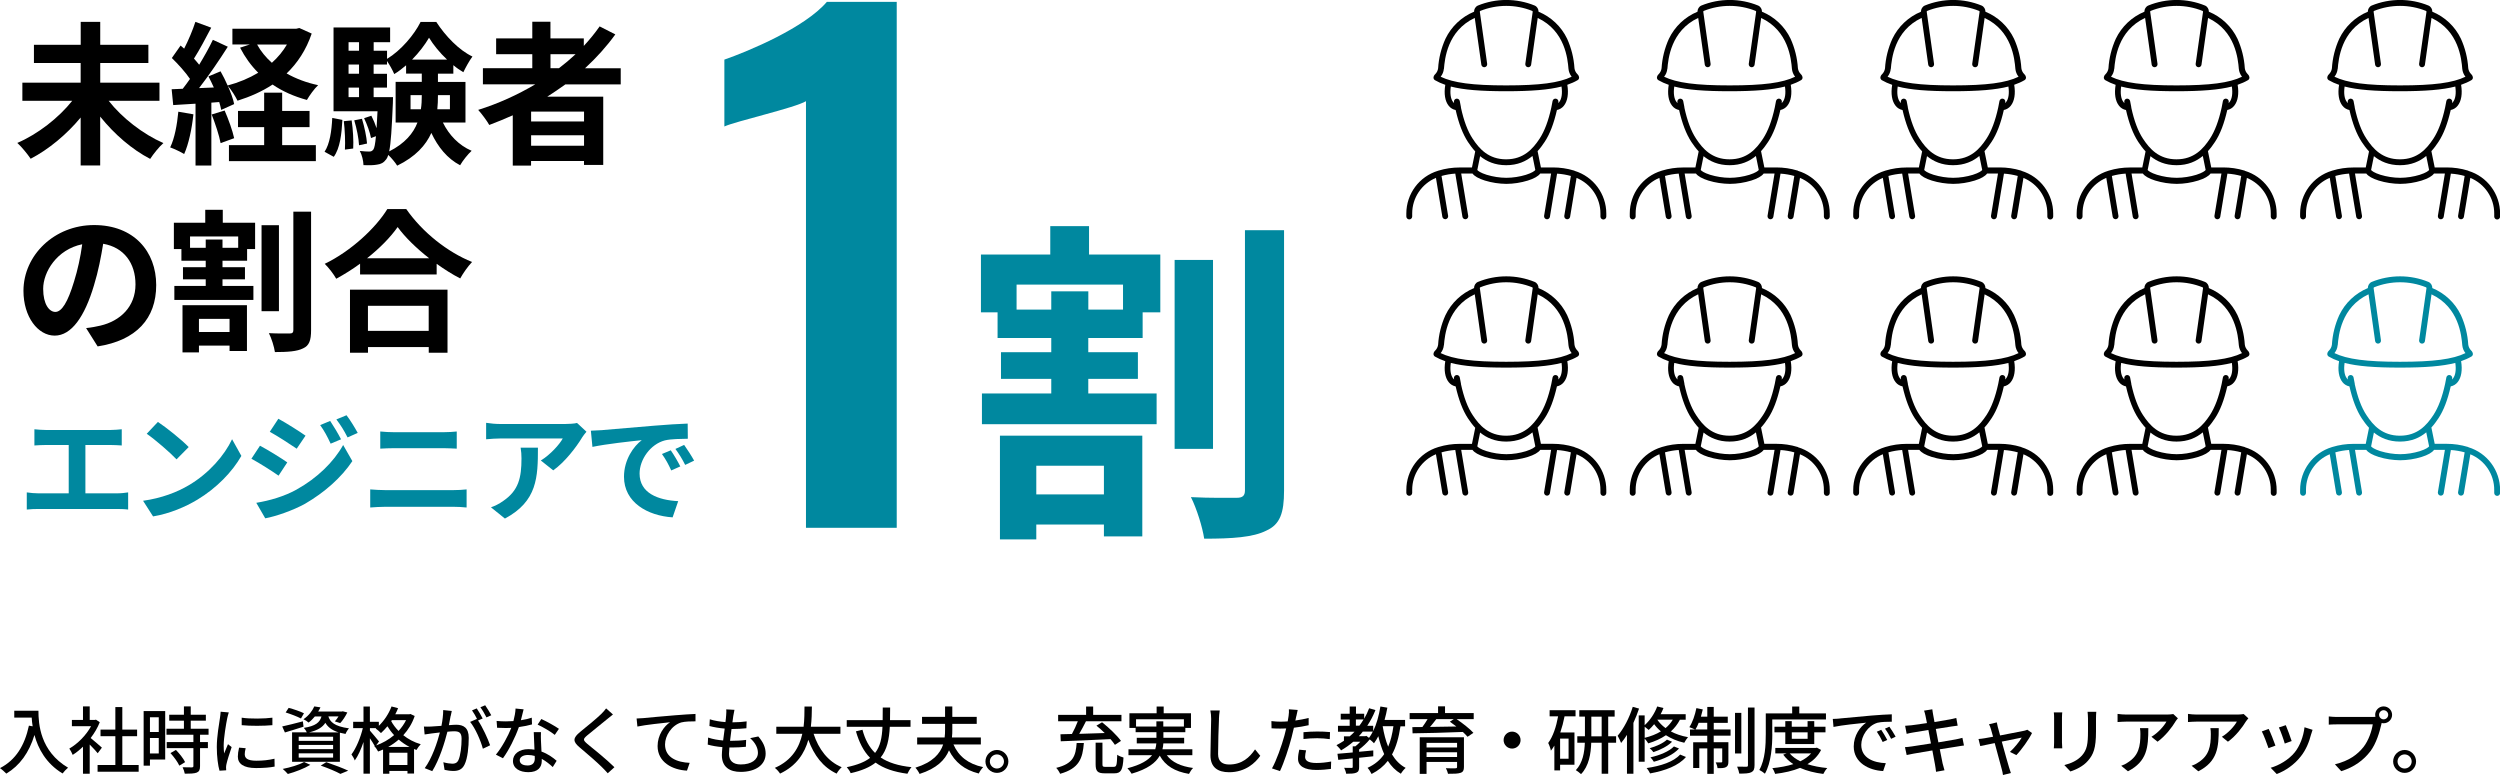 <?xml version="1.0" encoding="UTF-8"?><svg id="_レイヤー_2" xmlns="http://www.w3.org/2000/svg" viewBox="0 0 527.53 163.54"><defs><style>.cls-1{isolation:isolate;}.cls-2{fill:#00889f;}</style></defs><g id="_レイヤー_1-2"><path d="M22.93,21.27c2.82,3.6,7.24,7.04,11.55,8.92-.91.78-2.14,2.34-2.79,3.34-3.83-1.98-7.59-5.23-10.55-8.93v10.32h-4.12v-10.12c-2.95,3.57-6.75,6.72-10.55,8.7-.65-.97-1.92-2.53-2.82-3.34,4.32-1.85,8.73-5.29,11.59-8.89H4.72v-3.83h12.3v-4.15H7.16v-3.83h9.87v-4.84h4.12v4.84h10.16v3.83h-10.16v4.15h12.5v3.83h-10.71Z"/><path d="M40.81,24.13c-.32,3.05-1.01,6.3-1.95,8.37-.68-.42-2.11-1.1-2.95-1.4.94-1.92,1.46-4.8,1.72-7.53l3.18.55ZM65.77,7.09c-1.17,3.44-2.99,6.2-5.29,8.41,1.95,1.1,4.19,1.95,6.65,2.47-.81.75-1.85,2.21-2.37,3.12-2.73-.75-5.16-1.82-7.24-3.25-2.21,1.46-4.71,2.56-7.4,3.41-.42-.88-1.3-2.3-2.04-3.12.62,1.4,1.14,2.79,1.33,3.83l-2.73,1.23c-.1-.49-.23-1.04-.42-1.66l-1.66.13v13.27h-3.34v-13.05l-4.71.29-.33-3.34,2.34-.1c.49-.62,1.01-1.33,1.53-2.08-.94-1.4-2.5-3.12-3.83-4.41l1.85-2.63c.23.19.49.42.75.65.91-1.79,1.82-3.93,2.37-5.65l3.34,1.23c-1.17,2.21-2.47,4.71-3.64,6.52.42.46.78.91,1.1,1.3,1.1-1.82,2.14-3.67,2.89-5.26l3.15,1.46c-1.79,2.82-4.02,6.1-6.07,8.73l3.12-.13c-.36-.81-.75-1.62-1.14-2.34l2.56-1.07c.52.91,1.04,1.95,1.49,2.99,2.34-.62,4.51-1.53,6.46-2.69-1.53-1.53-2.79-3.28-3.83-5.29l2.08-.68h-3.7v-3.31h13.44l.68-.16,2.6,1.17ZM47.4,23.32c.81,1.85,1.66,4.22,2.01,5.84l-2.86,1.04c-.29-1.62-1.14-4.12-1.88-6.04l2.73-.84ZM59.54,30.62h7.11v3.38h-18.34v-3.38h7.43v-3.8h-5.52v-3.41h5.52v-3.86h3.8v3.86h5.78v3.41h-5.78v3.8ZM54.25,9.39c.78,1.43,1.85,2.73,3.12,3.86,1.27-1.14,2.34-2.43,3.18-3.86h-6.3Z"/><path d="M68.49,32.02c1.1-1.66,1.49-4.38,1.62-7.14l2.14.42c-.16,2.95-.49,5.97-1.82,7.79l-1.95-1.07ZM93.45,25.85c1.3,2.63,3.34,4.8,6.07,5.97-.78.71-1.88,2.08-2.43,3.05-2.69-1.4-4.67-3.83-6.07-6.82-1.17,2.6-3.34,5.03-7.21,6.91-.39-.65-1.2-1.62-1.88-2.27-.13.42-.26.71-.42.91-.55.75-1.14,1.04-1.95,1.14-.65.13-1.69.16-2.86.1-.03-.91-.32-2.17-.78-2.99.84.1,1.56.13,1.98.13.39,0,.62-.1.88-.42.23-.32.39-1.14.55-2.82l-1.04.39c-.2-1.14-.84-2.89-1.46-4.19l1.53-.52c.42.81.81,1.75,1.1,2.63.07-.97.13-2.17.2-3.57h-9.28V5.79h11.94v3.12h-3.47v1.79h2.82v1.72c2.92-1.75,5.75-5.1,7.08-7.79h3.31c1.95,2.99,4.77,5.94,7.63,7.3-.68.91-1.43,2.3-1.92,3.31-.71-.42-1.43-.91-2.11-1.49v1.79h-3.25v1.75h5.81v8.57h-4.77ZM74.2,25.4c.29,1.88.42,4.38.33,5.94l-1.75.23c.1-1.62,0-4.09-.23-6l1.66-.16ZM73.55,8.91v1.79h2.21v-1.79h-2.21ZM73.55,13.61v1.95h2.21v-1.95h-2.21ZM73.55,20.49h2.21v-2.01h-2.21v2.01ZM76.38,25.07c.52,1.69.97,3.83,1.07,5.22l-1.69.36c-.06-1.4-.49-3.57-1.01-5.26l1.62-.32ZM82.93,20.49s0,.84-.03,1.27c-.23,5.35-.42,8.47-.78,10.19,3.34-1.69,5.1-3.83,5.97-6.1h-4.61v-8.57h5.52v-1.75h-3.31v-1.75c-.81.68-1.62,1.33-2.5,1.85-.36-.84-.97-1.95-1.53-2.76v.75h-2.82v1.95h2.82v2.92h-2.82v2.01h4.09ZM88.81,23.06c.16-.97.19-1.95.19-2.89v-.1h-2.37v2.99h2.17ZM94.33,12.57c-1.53-1.43-2.89-3.12-3.8-4.61-.84,1.46-2.11,3.12-3.57,4.61h7.37ZM92.41,20.07v.13c0,.94-.03,1.88-.13,2.86h2.66v-2.99h-2.53Z"/><path d="M119.31,17.8c-1.27.91-2.5,1.75-3.83,2.6h11.81v14.41h-4.06v-.84h-11.17v.97h-3.86v-10.61c-1.62.71-3.31,1.43-4.96,2.04-.46-.84-1.62-2.4-2.34-3.18,4.25-1.33,8.31-3.18,12.04-5.39h-11.04v-3.41h10.42v-2.95h-7.63v-3.34h7.63v-3.51h3.83v3.51h7.04v1.59c1.23-1.33,2.34-2.69,3.34-4.12l3.31,1.69c-1.85,2.56-4.02,4.96-6.39,7.14h7.53v3.41h-11.68ZM123.24,23.55h-11.17v2.08h11.17v-2.08ZM123.24,30.75v-2.21h-11.17v2.21h11.17ZM116.16,14.39h1.79c1.23-.94,2.4-1.92,3.5-2.95h-5.29v2.95Z"/><path d="M20.6,73.09l-2.43-3.86c1.23-.13,2.14-.32,3.02-.52,4.15-.97,7.4-3.96,7.4-8.7,0-4.48-2.43-7.82-6.82-8.57-.45,2.76-1.01,5.75-1.95,8.8-1.95,6.56-4.74,10.58-8.28,10.58s-6.59-3.96-6.59-9.44c0-7.5,6.49-13.89,14.9-13.89s13.11,5.58,13.11,12.66-4.19,11.68-12.37,12.95ZM11.67,65.82c1.36,0,2.63-2.04,3.96-6.43.75-2.4,1.36-5.16,1.72-7.85-5.35,1.1-8.24,5.84-8.24,9.41,0,3.28,1.3,4.87,2.56,4.87Z"/><path d="M47.01,47h6.82v5.55h-1.69v2.47h-5.19v1.36h4.74v2.56h-4.74v1.4h6.52v2.95h-16.68v-2.95h6.62v-1.4h-4.8v-2.56h4.8v-1.36h-5.13v-2.47h-1.59v-5.55h6.62v-2.73h3.7v2.73ZM38.51,64.4h13.6v9.67h-3.67v-1.14h-6.46v1.43h-3.47v-9.96ZM50.26,49.89h-10.16v2.4h3.31v-1.75h3.54v1.75h3.31v-2.4ZM41.98,67.29v2.76h6.46v-2.76h-6.46ZM58.86,65.66h-3.67v-18.14h3.67v18.14ZM65.64,44.66v25.02c0,2.14-.39,3.25-1.69,3.83-1.27.65-3.28.78-5.94.78-.16-1.1-.71-2.89-1.27-3.99,1.88.1,3.73.07,4.38.07.55,0,.78-.19.78-.71v-24.99h3.73Z"/><path d="M85.72,44.11c3.47,4.97,8.73,9.09,13.89,11.17-.94,1.01-1.82,2.27-2.5,3.47-1.66-.84-3.34-1.92-4.97-3.08v2.24h-16.16v-2.27c-1.59,1.17-3.31,2.24-5.03,3.18-.52-.94-1.59-2.34-2.43-3.15,5.58-2.69,10.78-7.59,13.21-11.55h3.99ZM73.85,61.12h20.58v13.31h-3.96v-1.2h-12.82v1.2h-3.8v-13.31ZM90.56,54.5c-2.69-2.11-5.1-4.45-6.65-6.59-1.53,2.18-3.8,4.48-6.46,6.59h13.11ZM77.64,64.53v5.29h12.82v-5.29h-12.82Z"/><path d="M8.11,149.97c0,2.8.36,8.54,6.25,12.02-.32.25-.91.87-1.16,1.22-3.51-2.12-5.17-5.28-5.93-8.12-1.14,3.73-3.08,6.44-5.94,8.15-.28-.29-.94-.9-1.33-1.16,3.33-1.72,5.2-4.76,6.1-8.96l.79.14c-.11-.65-.17-1.28-.2-1.84h-3.68v-1.45h5.11Z"/><path d="M20.62,158.94c-.36-.45-1.05-1.19-1.69-1.83v6.16h-1.42v-5.71c-.7.68-1.44,1.27-2.17,1.73-.14-.37-.5-1.05-.71-1.33,1.76-1.01,3.54-2.8,4.59-4.73h-4.05v-1.32h2.34v-2.85h1.42v2.85h1.07l.25-.05.8.54c-.46,1.18-1.14,2.31-1.92,3.33.73.59,2.01,1.7,2.37,2.03l-.88,1.18ZM29.26,161.42v1.42h-8.67v-1.42h3.75v-6.07h-3.13v-1.39h3.13v-4.76h1.47v4.76h3.12v1.39h-3.12v6.07h3.45Z"/><path d="M34.86,160.27h-3.22v1.3h-1.33v-11.53h4.55v10.23ZM31.64,151.35v3.11h1.86v-3.11h-1.86ZM33.5,158.99v-3.26h-1.86v3.26h1.86ZM42.21,155.04v1.55h1.66v1.27h-1.66v3.81c0,.74-.17,1.13-.68,1.35-.54.22-1.33.23-2.54.23-.06-.39-.26-.94-.46-1.35.87.03,1.72.03,1.95.03.25-.02.33-.08.33-.29v-3.78h-5.63v-1.27h5.63v-1.55h-5.68v-1.27h3.68v-1.7h-3.1v-1.25h3.1v-1.76h1.44v1.76h3.19v1.25h-3.19v1.7h3.76v1.27h-1.79ZM37.13,158.25c.74.77,1.59,1.83,1.93,2.57l-1.22.74c-.33-.74-1.13-1.84-1.87-2.65l1.16-.67Z"/><path d="M47.96,151.5c-.26,1.27-.76,4.18-.76,5.83,0,.54.03,1.08.09,1.66.26-.63.57-1.39.82-1.96l.77.62c-.4,1.18-.94,2.83-1.1,3.61-.05.22-.09.54-.08.71,0,.15.02.39.03.57l-1.41.09c-.31-1.08-.57-2.91-.57-5,0-2.3.5-4.94.67-6.17.06-.39.12-.87.14-1.28l1.72.15c-.11.28-.26.9-.32,1.18ZM51.66,159.25c0,.7.54,1.27,2.41,1.27,1.39,0,2.55-.12,3.85-.42l.03,1.66c-.98.19-2.26.31-3.92.31-2.63,0-3.84-.91-3.84-2.41,0-.56.08-1.14.26-1.9l1.39.12c-.14.54-.2.96-.2,1.38ZM57.48,151.44v1.58c-1.76.17-4.69.19-6.48,0v-1.58c1.76.28,4.87.22,6.48,0Z"/><path d="M64.05,153.34c-1.35.45-2.79.87-3.93,1.22l-.57-1.27c1.13-.23,2.77-.67,4.36-1.08l.14,1.13ZM65.47,161.4c-1.25.76-3.19,1.5-4.73,1.92-.25-.28-.76-.82-1.08-1.07,1.59-.31,3.44-.85,4.5-1.46l1.32.6ZM63.51,151.61c-.73-.39-2.15-.94-3.23-1.27l.63-.97c1.05.26,2.49.77,3.23,1.14l-.63,1.1ZM66.43,151.19c-.37.46-.8.9-1.32,1.28-.26-.25-.74-.56-1.08-.7,1.14-.77,1.9-1.81,2.29-2.71l1.3.2c-.14.29-.29.59-.48.88h4.97l.22-.05.96.25c-.4.8-.97,1.7-1.5,2.24l-1.13-.36c.26-.28.53-.67.77-1.05h-2.14c.34,1.11,1.21,2.1,4.35,2.52-.26.28-.6.82-.73,1.18-.43-.08-.84-.17-1.19-.26v6.14h-10.09v-6.22h3.11c-.14-.31-.42-.73-.63-.94,2.49-.4,3.37-1.14,3.73-2.41h-1.41ZM70.29,155.46h-7.26v.87h7.26v-.87ZM70.29,157.19h-7.26v.88h7.26v-.88ZM70.29,158.96h-7.26v.9h7.26v-.9ZM71.48,154.55c-1.55-.48-2.35-1.21-2.83-2.03-.59.94-1.61,1.59-3.45,2.03h6.28ZM68.86,160.83c1.65.56,3.51,1.27,4.62,1.79l-1.65.68c-.91-.5-2.54-1.19-4.15-1.75l1.18-.73Z"/><path d="M87.51,151.07c-.53,1.59-1.38,2.94-2.41,4.07,1.01.8,2.24,1.49,3.68,1.9-.29.28-.7.85-.9,1.21-.17-.06-.34-.12-.51-.2v5.18h-1.39v-.56h-3.82v.6h-1.33v-5.11c-.34.15-.68.29-1.04.42-.17-.34-.53-.87-.82-1.16l.09-.03c-.23-.43-.63-1.05-1.01-1.61v7.47h-1.35v-6.68c-.51,1.53-1.16,2.97-1.84,3.9-.12-.4-.48-.96-.7-1.28.98-1.28,1.93-3.56,2.4-5.55h-2.04v-1.33h2.18v-3.23h1.35v3.23h1.89v.84c1.13-1.08,2.09-2.54,2.68-4.08l1.38.37c-.17.43-.37.87-.59,1.28h2.94l.26-.06.9.42ZM79.35,157.3c1.36-.48,2.68-1.22,3.81-2.18-.56-.6-1.02-1.24-1.41-1.87-.45.54-.9,1.02-1.36,1.44-.23-.26-.79-.74-1.11-.96l.11-.09h-1.33v.53c.42.45,1.62,1.93,1.92,2.29l-.62.85ZM86.42,157.61c-.85-.43-1.62-.98-2.29-1.55-.68.59-1.42,1.11-2.21,1.55h4.5ZM85.97,161.42v-2.58h-3.82v2.58h3.82ZM82.69,151.95l-.14.22c.37.7.9,1.41,1.55,2.07.63-.68,1.18-1.46,1.59-2.29h-3Z"/><path d="M95.09,151.07c-.09.48-.23,1.22-.37,1.95.63-.06,1.21-.09,1.56-.09,1.49,0,2.63.6,2.63,2.77,0,1.83-.23,4.32-.88,5.62-.51,1.07-1.31,1.36-2.38,1.36-.6,0-1.33-.11-1.84-.23l-.26-1.61c.63.19,1.47.31,1.9.31.54,0,.97-.14,1.27-.73.46-.97.68-2.94.68-4.55,0-1.33-.6-1.56-1.58-1.56-.33,0-.83.03-1.41.09-.57,2.27-1.67,5.85-3.2,8.32l-1.59-.63c1.55-2.09,2.66-5.43,3.2-7.53-.7.08-1.33.15-1.69.2-.39.05-1.11.14-1.53.22l-.15-1.67c.51.03.97.02,1.5,0,.5-.02,1.33-.08,2.2-.15.23-1.15.37-2.32.37-3.33l1.81.19c-.08.33-.15.73-.23,1.07ZM101.86,151.61l-.99.42c.94,1.39,2.1,3.9,2.55,5.23l-1.53.73c-.43-1.66-1.61-4.36-2.69-5.66l1.44-.63s.05.06.06.09c-.29-.6-.73-1.38-1.1-1.89l1-.42c.39.56.94,1.53,1.25,2.13ZM103.66,150.93l-1.01.45c-.34-.67-.84-1.55-1.28-2.14l1.01-.42c.4.57.99,1.55,1.28,2.1Z"/><path d="M109.94,151.97c.79-.12,1.56-.29,2.27-.53l.05,1.42c-.77.22-1.73.42-2.77.56-.76,2.18-2.11,4.87-3.36,6.58l-1.49-.76c1.27-1.52,2.55-3.9,3.25-5.65-.39.02-.76.03-1.13.03-.59,0-1.24-.02-1.86-.05l-.11-1.44c.6.06,1.35.09,1.96.09.51,0,1.05-.02,1.59-.06.23-.87.42-1.83.45-2.65l1.7.17c-.12.54-.34,1.41-.57,2.27ZM114.15,156.3c.02.51.06,1.41.11,2.29,1.33.48,2.41,1.25,3.2,1.95l-.82,1.32c-.6-.56-1.39-1.22-2.32-1.73v.43c0,1.32-.79,2.38-2.83,2.38-1.79,0-3.25-.77-3.25-2.38,0-1.45,1.32-2.48,3.23-2.48.46,0,.9.05,1.31.11-.05-1.22-.12-2.68-.15-3.7h1.52c-.03.65-.02,1.19,0,1.81ZM111.29,161.53c1.18,0,1.56-.65,1.56-1.49,0-.14,0-.33-.02-.53-.45-.12-.93-.2-1.44-.2-1.02,0-1.72.46-1.72,1.1,0,.67.56,1.11,1.61,1.11ZM113.44,152.91l.79-1.19c1.11.5,2.94,1.52,3.71,2.07l-.88,1.28c-.85-.71-2.57-1.69-3.62-2.17Z"/><path d="M128.15,151.72c-1.04.87-3.17,2.55-4.27,3.48-.88.76-.88.96.03,1.75,1.32,1.08,4.13,3.33,5.74,4.94l-1.41,1.28c-.37-.42-.77-.85-1.18-1.25-1.04-1.05-3.34-3.03-4.78-4.24-1.5-1.25-1.35-2,.12-3.22,1.19-.99,3.44-2.78,4.49-3.82.36-.37.8-.84,1.01-1.16l1.44,1.28c-.39.29-.88.71-1.19.96Z"/><path d="M135.76,151.53c1.13-.11,3.88-.37,6.73-.6,1.66-.14,3.2-.23,4.27-.28v1.56c-.85,0-2.2.02-3,.23-2.06.62-3.43,2.82-3.43,4.66,0,2.82,2.63,3.76,5.2,3.87l-.57,1.64c-3.03-.14-6.2-1.76-6.2-5.18,0-2.32,1.38-4.21,2.63-5.03-1.56.17-5.17.54-6.89.91l-.17-1.7c.6-.02,1.14-.05,1.44-.08Z"/><path d="M154.74,151.01c-.05.34-.11.82-.19,1.41,1.14,0,2.18-.08,3-.2l-.05,1.45c-.96.09-1.84.16-3.11.16h-.03c-.11.8-.22,1.69-.31,2.49h.22c1.01,0,2.12-.05,3.17-.19l-.05,1.45c-.94.09-1.89.15-2.89.15h-.59c-.05.54-.08,1.02-.08,1.35,0,1.41.82,2.23,2.48,2.23,2.26,0,3.62-1.01,3.62-2.46,0-1.05-.56-2.13-1.64-3.09l1.72-.36c1.04,1.22,1.55,2.31,1.55,3.64,0,2.32-2.07,3.84-5.28,3.84-2.24,0-3.96-.97-3.96-3.54,0-.4.05-.99.11-1.69-1.13-.09-2.21-.28-3.09-.53l.08-1.49c1.01.36,2.12.53,3.17.62.11-.82.22-1.69.33-2.51-1.12-.09-2.28-.29-3.22-.54l.08-1.42c.94.31,2.15.5,3.3.59.08-.56.12-1.05.15-1.46.05-.62.05-.91.02-1.22l1.73.09c-.11.48-.17.85-.23,1.22Z"/><path d="M171.68,154.84c1.05,3.22,3,5.83,5.93,7.05-.36.31-.83.91-1.07,1.35-2.89-1.35-4.77-3.85-5.97-7.13-.79,2.8-2.46,5.48-5.97,7.13-.23-.39-.7-.9-1.1-1.21,3.68-1.61,5.18-4.39,5.8-7.19h-5.49v-1.49h5.76c.19-1.55.17-3.03.19-4.27h1.56c-.02,1.25-.03,2.74-.22,4.27h6.24v1.49h-5.65Z"/><path d="M187.76,153.37c-.14,2.63-.57,4.8-1.93,6.47,1.62,1.08,3.74,1.75,6.51,2.04-.31.34-.68.98-.87,1.39-2.88-.39-5.04-1.14-6.71-2.35-1.21.96-2.89,1.7-5.26,2.23-.14-.39-.53-.94-.82-1.27,2.24-.46,3.82-1.11,4.92-1.96-1.38-1.41-2.31-3.25-2.99-5.6l1.38-.33c.54,2.04,1.39,3.65,2.66,4.89,1.11-1.41,1.46-3.22,1.56-5.51h-7.54v-1.41h7.58c.02-.84.02-1.72.02-2.66h1.56c0,.93,0,1.81-.03,2.66h4.33v1.41h-4.38Z"/><path d="M201.19,157.09c1.08,2.48,3.11,4.13,6.27,4.78-.31.31-.74.93-.93,1.35-3.06-.77-5.03-2.4-6.28-4.89-.84,2.03-2.58,3.82-6.21,4.98-.15-.37-.59-1.02-.88-1.32,3.67-1.14,5.21-2.96,5.86-4.9h-5.49v-1.47h5.8c.08-.56.09-1.13.09-1.69v-1.19h-4.86v-1.47h4.86v-2.2h1.53v2.2h5.15v1.47h-5.15v1.19c0,.56-.01,1.13-.08,1.69h6.1v1.47h-5.79Z"/><path d="M212.78,160.68c0,1.33-1.07,2.41-2.41,2.41s-2.43-1.08-2.43-2.41,1.1-2.43,2.43-2.43,2.41,1.1,2.41,2.43ZM211.85,160.68c0-.82-.67-1.49-1.49-1.49s-1.49.67-1.49,1.49.67,1.49,1.49,1.49,1.49-.67,1.49-1.49Z"/><path d="M228.71,156.78c-.26,3.26-.99,5.38-5.01,6.5-.15-.37-.53-.96-.83-1.25,3.62-.88,4.12-2.55,4.32-5.25h1.53ZM223.76,154.94c.71-.02,1.53-.03,2.43-.06.45-.8.91-1.81,1.24-2.68h-4.15v-1.36h5.9v-1.76h1.49v1.76h5.97v1.36h-7.49c-.43.87-.94,1.83-1.42,2.65,1.69-.06,3.54-.12,5.38-.17-.57-.57-1.18-1.1-1.75-1.56l1.19-.71c1.44,1.13,3.17,2.79,3.99,3.93l-1.28.83c-.23-.36-.56-.77-.93-1.21-3.82.2-7.84.36-10.5.46l-.06-1.49ZM235.01,161.81c.59,0,.67-.32.74-2.55.29.25.93.48,1.32.59-.14,2.65-.53,3.33-1.93,3.33h-2.03c-1.52,0-1.92-.45-1.92-1.92v-4.55h1.44v4.55c0,.48.09.56.67.56h1.72Z"/><path d="M246.21,159.36c1.08,1.47,2.96,2.35,5.55,2.69-.31.28-.67.87-.87,1.25-3.02-.51-4.98-1.72-6.17-3.85-.83,1.49-2.54,2.83-5.94,3.81-.16-.29-.57-.85-.88-1.15,2.85-.73,4.38-1.7,5.2-2.75h-4.98v-1.25h5.65c.12-.42.2-.82.23-1.24h-4.13v-1.19h4.15v-1.18h-4.39v-.9h-1.31v-3.09h5.74v-1.42h1.49v1.42h5.76v3.09h-1.19v.9h-4.63v1.18h4.38v1.19h-4.39c-.03.42-.09.84-.19,1.24h6.31v1.25h-5.37ZM244.01,153.31v-1.1h1.46v1.1h4.35v-1.53h-10.1v1.53h4.3Z"/><path d="M257.22,151.69c-.08,1.72-.19,5.29-.19,7.43,0,1.64,1,2.2,2.35,2.2,2.71,0,4.33-1.53,5.45-3.19l1.1,1.35c-1.02,1.47-3.11,3.47-6.58,3.47-2.35,0-3.93-1.01-3.93-3.57,0-2.2.15-6.19.15-7.67,0-.65-.06-1.28-.17-1.79h1.98c-.09.59-.15,1.24-.17,1.79Z"/><path d="M273.53,151.13c-.05.26-.11.57-.19.91.94-.14,1.9-.31,2.8-.54v1.53c-.98.23-2.06.4-3.11.53-.15.67-.32,1.38-.49,2.03-.56,2.18-1.61,5.37-2.45,7.12l-1.69-.57c.91-1.58,2.04-4.77,2.63-6.93.12-.48.25-.99.37-1.5-.45.02-.87.03-1.25.03-.71,0-1.29-.02-1.84-.06l-.03-1.52c.76.09,1.3.12,1.89.12.48,0,1.01-.01,1.55-.06.08-.46.15-.87.19-1.16.08-.48.09-1.05.06-1.39l1.86.14c-.09.39-.23,1.02-.29,1.33ZM275.39,159.67c0,.7.42,1.33,2.4,1.33,1.02,0,2.07-.12,3.1-.31l-.05,1.56c-.85.11-1.89.22-3.06.22-2.52,0-3.88-.82-3.88-2.35,0-.65.12-1.3.26-1.93l1.44.14c-.12.48-.2.96-.2,1.35ZM277.94,154.36c.9,0,1.83.03,2.71.12l-.05,1.49c-.79-.11-1.7-.2-2.63-.2-1.01,0-1.95.06-2.92.17v-1.44c.84-.08,1.9-.14,2.89-.14Z"/><path d="M295.52,153.23c-.36,2.38-.9,4.36-1.79,5.97.74,1.22,1.69,2.21,2.88,2.83-.33.28-.79.85-1.01,1.24-1.13-.67-2.03-1.59-2.75-2.72-.88,1.13-2,2.04-3.43,2.77-.15-.33-.57-1.01-.85-1.3,1.53-.7,2.68-1.66,3.51-2.89-.51-1.13-.91-2.4-1.24-3.78-.28.54-.59,1.05-.91,1.49-.17-.2-.57-.56-.9-.82-.62.77-1.47,1.55-2.24,2.13v.48l2.99-.28v1.24c-.99.11-2,.2-2.99.31v1.93c0,.67-.11,1.02-.6,1.22-.46.19-1.14.22-2.13.22-.05-.37-.25-.91-.42-1.25.7.02,1.35.02,1.55.02s.25-.06.25-.23v-1.78c-1.13.12-2.18.22-3.05.31l-.17-1.28c.9-.08,2.01-.17,3.22-.28v-1.3h.56c.36-.28.73-.63,1.05-.97h-1.49c-.8.7-1.67,1.3-2.58,1.83-.17-.29-.7-.83-.97-1.1.56-.28,1.08-.59,1.58-.93v-.94h1.22c.36-.31.7-.63,1.02-.97h-3.5v-1.25h2.47v-1.32h-1.89v-1.22h1.89v-1.52h1.33v1.52h1.73v1.04c.4-.7.76-1.42,1.05-2.2l1.33.39c-.48,1.19-1.07,2.31-1.73,3.31h1.25v1.13c.71-1.47,1.22-3.31,1.52-5.2l1.47.25c-.15.88-.36,1.75-.59,2.58h4.33v1.35h-.96ZM286.85,153.13c.31-.42.6-.85.88-1.32h-1.62v1.32h.74ZM288.32,155.28l.56.42c.29-.39.56-.84.8-1.32h-2.12c-.26.34-.54.67-.83.97h1.35l.25-.08ZM291.76,153.23c.26,1.56.63,3.03,1.16,4.33.53-1.24.88-2.68,1.11-4.33h-2.27Z"/><path d="M310.97,151.75h-3.6c1.27.87,2.77,2.03,3.54,2.89l-1.24.83c-.25-.29-.59-.65-.99-1.02-3.85.16-7.92.26-10.61.29l-.05-1.31c.63,0,1.35-.02,2.12-.02.39-.53.79-1.13,1.1-1.67h-3.79v-1.27h6v-1.42h1.47v1.42h6.05v1.27ZM308.91,161.84c0,.71-.19,1.07-.73,1.24-.56.19-1.39.2-2.63.2-.08-.36-.26-.85-.45-1.18.84.05,1.76.03,2,.02.28,0,.36-.08.36-.29v-1.05h-6.44v2.51h-1.44v-7.72h9.33v6.28ZM301.02,156.75v.97h6.44v-.97h-6.44ZM307.46,159.73v-.99h-6.44v.99h6.44ZM303.07,151.75c-.42.56-.88,1.13-1.32,1.64,1.72-.02,3.64-.06,5.55-.09-.46-.37-.93-.71-1.36-1.02l.82-.53h-3.7Z"/><path d="M320.86,156.17c0,.99-.8,1.79-1.79,1.79s-1.79-.8-1.79-1.79.8-1.79,1.79-1.79,1.79.8,1.79,1.79Z"/><path d="M326.98,149.86h5.48v1.3h-2.32c-.23,1.18-.53,2.32-.9,3.4h2.99v6.81h-3.03v1.19h-1.21v-5.23c-.23.39-.46.74-.73,1.07-.06-.37-.36-1.24-.57-1.62,1.02-1.38,1.69-3.42,2.09-5.62h-1.79v-1.3ZM330.99,155.85h-1.79v4.25h1.79v-4.25ZM341.02,156.73h-1.67v6.54h-1.38v-6.54h-2.2c-.08,2.32-.48,4.89-2.15,6.62-.25-.23-.77-.65-1.1-.84,1.47-1.53,1.83-3.81,1.9-5.79h-1.59v-1.36h1.61v-4.15h-1.19v-1.35h7.46v1.35h-1.36v4.15h1.67v1.36ZM337.97,155.37v-4.15h-2.18v4.15h2.18Z"/><path d="M345.86,149.52c-.34,1.01-.74,2.03-1.19,3.02v10.72h-1.36v-8.2c-.4.63-.8,1.21-1.24,1.72-.12-.36-.51-1.16-.73-1.52,1.28-1.5,2.48-3.79,3.19-6.11l1.33.37ZM354.49,151.86c-.5.96-1.14,1.78-1.92,2.48,1.01.54,2.21.96,3.62,1.21-.25.29-.62.82-.79,1.18-1.52-.34-2.8-.91-3.87-1.59-1.08.74-2.35,1.3-3.73,1.72-.14-.26-.5-.73-.76-1.02v4.9h-1.25v-9.78h1.25v2.06c1.11-.99,2.09-2.43,2.65-3.95l1.32.33c-.17.45-.37.88-.6,1.31h5.29v1.16h-1.21ZM347.05,155.69c1.27-.31,2.43-.76,3.42-1.36-.57-.48-1.04-.99-1.42-1.52-.37.46-.76.87-1.15,1.22-.19-.17-.56-.46-.85-.68v2.34ZM355.76,159.73c-1.55,1.83-4.36,2.89-7.57,3.47-.16-.34-.46-.83-.74-1.13,2.99-.43,5.73-1.33,7.07-2.85l1.24.51ZM352.84,156.51c-.96.96-2.51,1.73-3.95,2.2-.19-.25-.51-.62-.79-.83,1.33-.37,2.85-1.04,3.65-1.81l1.08.45ZM354.29,157.94c-1.19,1.32-3.23,2.24-5.31,2.8-.17-.28-.46-.68-.71-.93,1.92-.43,3.93-1.24,4.95-2.3l1.07.43ZM349.74,151.86l-.02.02c.42.62.99,1.22,1.73,1.76.62-.51,1.13-1.1,1.53-1.78h-3.25Z"/><path d="M361.61,153.93h3.56v1.31h-3.56v1.38h3.1v4.07c0,.59-.09.96-.5,1.18-.4.22-.99.23-1.79.22-.03-.36-.2-.88-.39-1.22.56.02,1.02.02,1.18,0,.16,0,.2-.05.2-.2v-2.75h-1.79v5.37h-1.36v-5.37h-1.69v4.13h-1.29v-5.42h2.97v-1.38h-3.64v-1.31h1.07c-.29-.17-.87-.37-1.21-.5.68-1.02,1.19-2.55,1.49-4.02l1.35.28c-.12.51-.26,1.04-.4,1.53h1.35v-2.06h1.36v2.06h2.96v1.3h-2.96v1.41ZM360.25,153.93v-1.41h-1.81c-.2.53-.43,1.02-.68,1.41h2.49ZM367.44,158.99h-1.33v-8.56h1.33v8.56ZM370.23,149.29v12.15c0,.87-.19,1.27-.7,1.52-.49.25-1.36.28-2.52.28-.06-.39-.26-1.05-.46-1.47.87.03,1.7.03,1.96.02.25,0,.33-.08.33-.33v-12.16h1.39Z"/><path d="M373.98,154.89c0,2.43-.22,6.02-1.56,8.37-.26-.23-.87-.65-1.18-.79,1.25-2.2,1.36-5.34,1.36-7.58v-4.36h5.57v-1.45h1.5v1.45h5.63v1.28h-11.33v3.08ZM384.27,158.25c-.65,1.28-1.66,2.26-2.88,3,1.24.4,2.66.67,4.19.82-.29.29-.67.87-.84,1.24-1.83-.23-3.48-.65-4.9-1.28-1.56.65-3.37,1.04-5.26,1.27-.11-.36-.37-.91-.6-1.21,1.56-.15,3.08-.42,4.43-.85-.85-.56-1.56-1.22-2.13-2l.7-.26h-2.37v-1.16h8.53l.26-.05.88.48ZM376.72,157.01v-2.48h-2.29v-1.18h2.29v-1.18h1.36v1.18h3.34v-1.18h1.41v1.18h2.37v1.18h-2.37v2.48h-6.11ZM377.65,158.97c.56.67,1.31,1.22,2.24,1.67.91-.45,1.7-.99,2.29-1.67h-4.53ZM378.09,154.53v1.36h3.34v-1.36h-3.34Z"/><path d="M388.19,151.61c1.13-.11,3.88-.37,6.73-.62,1.66-.14,3.2-.23,4.27-.26v1.56c-.87,0-2.21.02-3.02.22-2.06.62-3.42,2.83-3.42,4.66,0,2.82,2.63,3.76,5.18,3.87l-.56,1.66c-3.03-.15-6.21-1.78-6.21-5.18,0-2.34,1.38-4.21,2.63-5.03-1.56.16-5.17.53-6.9.9l-.15-1.69c.59-.01,1.13-.05,1.44-.08ZM398.23,156.14l-.96.43c-.37-.79-.77-1.5-1.24-2.17l.93-.4c.37.54.94,1.49,1.27,2.13ZM399.99,155.45l-.94.45c-.4-.79-.8-1.47-1.3-2.14l.93-.42c.37.53.97,1.45,1.32,2.1Z"/><path d="M406.01,149.95l1.73-.28c.05.29.09.77.17,1.11.03.19.14.77.29,1.58,1.41-.23,2.72-.45,3.33-.57.48-.09.96-.2,1.27-.29l.29,1.62c-.28.03-.8.11-1.24.17-.68.11-1.98.31-3.37.53.17.88.36,1.87.54,2.83,1.5-.25,2.88-.48,3.62-.62.59-.12,1.1-.23,1.45-.34l.33,1.62c-.36.03-.91.14-1.5.23-.8.12-2.17.34-3.6.57.28,1.39.49,2.55.59,2.97.11.45.25.99.4,1.46l-1.78.32c-.08-.56-.12-1.05-.22-1.52-.06-.39-.29-1.55-.56-2.99-1.69.28-3.25.54-3.98.68-.63.11-1.1.2-1.44.29l-.36-1.66c.39-.02,1.04-.09,1.47-.16.76-.11,2.34-.36,4.01-.62-.19-.96-.37-1.95-.54-2.85-1.42.23-2.71.45-3.25.54-.46.08-.83.15-1.33.28l-.33-1.7c.43-.03.87-.06,1.35-.11.57-.06,1.86-.25,3.26-.46-.15-.77-.26-1.33-.31-1.55-.09-.42-.19-.77-.31-1.11Z"/><path d="M421.59,153.5c.09.36.26.96.46,1.69,2.09-.4,4.52-.87,5.07-.99.23-.05.5-.14.67-.22l.99.7c-.65,1.33-2.23,3.56-3.31,4.66l-1.35-.68c.88-.79,2.01-2.17,2.49-3.02-.37.08-2.26.45-4.21.85.6,2.18,1.32,4.77,1.55,5.49.09.28.26.85.37,1.14l-1.67.42c-.05-.37-.12-.82-.25-1.22-.22-.76-.91-3.36-1.49-5.52-1.39.28-2.61.54-3.05.63l-.37-1.49c.45-.03.85-.09,1.35-.17.22-.03.87-.15,1.72-.31-.2-.73-.37-1.31-.46-1.64-.11-.39-.25-.73-.4-.99l1.65-.4c.05.31.14.68.23,1.07Z"/><path d="M435.1,151.47v5.18c0,.4.03.94.06,1.25h-1.78c.02-.26.06-.8.06-1.25v-5.18c0-.28-.01-.82-.06-1.15h1.78c-.03.33-.06.71-.06,1.15ZM442.28,151.62v2.75c0,3.54-.56,4.86-1.7,6.16-1,1.18-2.57,1.89-3.7,2.26l-1.28-1.35c1.47-.37,2.75-.96,3.71-2.01,1.08-1.24,1.28-2.44,1.28-5.15v-2.66c0-.56-.05-1.02-.09-1.42h1.84c-.03.4-.06.87-.06,1.42Z"/><path d="M459.06,152.24c-.67,1.13-2.14,3.09-3.79,4.27l-1.29-1.04c1.36-.79,2.71-2.32,3.16-3.2h-8.48c-.62,0-1.16.05-1.83.09v-1.72c.57.08,1.21.14,1.83.14h8.65c.34,0,1.04-.05,1.28-.11l.97.91c-.14.17-.39.46-.51.65ZM449.02,162.75l-1.42-1.16c.45-.15.99-.4,1.48-.76,2.21-1.42,2.57-3.37,2.57-5.94,0-.42-.02-.79-.09-1.24h1.76c0,4.04-.23,7.01-4.3,9.1Z"/><path d="M473.91,152.24c-.67,1.13-2.13,3.09-3.79,4.27l-1.28-1.04c1.36-.79,2.71-2.32,3.16-3.2h-8.48c-.62,0-1.16.05-1.83.09v-1.72c.57.08,1.21.14,1.83.14h8.65c.34,0,1.04-.05,1.28-.11l.98.91c-.14.17-.39.46-.51.65ZM463.87,162.75l-1.42-1.16c.45-.15.99-.4,1.49-.76,2.21-1.42,2.57-3.37,2.57-5.94,0-.42-.02-.79-.09-1.24h1.76c0,4.04-.23,7.01-4.3,9.1Z"/><path d="M480.15,157.33l-1.47.54c-.26-.82-1.07-2.92-1.41-3.53l1.45-.53c.36.71,1.13,2.66,1.42,3.51ZM487.68,154.92c-.42,1.66-1.08,3.29-2.17,4.67-1.42,1.83-3.34,3.08-5.09,3.74l-1.28-1.32c1.75-.5,3.79-1.67,5.08-3.26,1.07-1.33,1.84-3.34,2.06-5.29l1.7.54c-.14.39-.23.67-.29.91ZM483.57,156.37l-1.46.53c-.19-.73-.88-2.66-1.24-3.4l1.46-.48c.28.65,1.04,2.68,1.24,3.36Z"/><path d="M502.97,149.06c.99,0,1.79.8,1.79,1.78s-.8,1.78-1.79,1.78c-.14,0-.28-.02-.42-.05-.01.09-.05.2-.06.29-.36,1.58-1.07,4.02-2.32,5.68-1.41,1.83-3.34,3.31-6.14,4.19l-1.33-1.45c3.02-.74,4.77-2.07,6.05-3.68,1.05-1.36,1.72-3.34,1.93-4.75h-7.61c-.65,0-1.27.03-1.67.06v-1.73c.43.05,1.16.11,1.67.11h7.5c.19,0,.42,0,.67-.03-.03-.14-.05-.28-.05-.42,0-.97.79-1.78,1.78-1.78ZM502.97,151.79c.53,0,.97-.43.97-.96s-.45-.97-.97-.97-.96.45-.96.97.43.96.96.96Z"/><path d="M509.82,160.68c0,1.33-1.07,2.41-2.41,2.41s-2.43-1.08-2.43-2.41,1.1-2.43,2.43-2.43,2.41,1.1,2.41,2.43ZM508.89,160.68c0-.82-.67-1.49-1.49-1.49s-1.49.67-1.49,1.49.67,1.49,1.49,1.49,1.49-.67,1.49-1.49Z"/><g id="_" class="cls-1"><g class="cls-1"><path class="cls-2" d="M229.78,53.71h15.06v12.19h-3.73v5.42h-11.47v3h10.47v5.63h-10.47v3.07h14.42v6.49h-36.86v-6.49h14.63v-3.07h-10.61v-5.63h10.61v-3h-11.33v-5.42h-3.51v-12.19h14.63v-5.99h8.18v5.99ZM210.99,91.93h30.05v21.25h-8.1v-2.5h-14.27v3.14h-7.67v-21.89ZM236.96,60.05h-22.45v5.28h7.32v-3.85h7.82v3.85h7.32v-5.28ZM218.67,98.27v6.06h14.27v-6.06h-14.27ZM255.96,94.71h-8.1v-39.86h8.1v39.86ZM270.95,48.57v54.98c0,4.71-.86,7.13-3.73,8.41-2.8,1.43-7.24,1.71-13.12,1.71-.36-2.42-1.58-6.35-2.8-8.77,4.16.21,8.25.14,9.68.14,1.22,0,1.72-.43,1.72-1.57v-54.9h8.25Z"/></g></g><g id="_-2" class="cls-1"><g class="cls-1"><path class="cls-2" d="M9.65,90.73h13.68c.75,0,1.63-.08,2.36-.15v3.42c-.75-.05-1.63-.1-2.36-.1h-5.31v10.2h6.66c.91,0,1.71-.1,2.36-.2v3.62c-.73-.1-1.79-.12-2.36-.12H8.11c-.75,0-1.63.03-2.46.12v-3.62c.78.12,1.68.2,2.46.2h6.39v-10.2h-4.85c-.68,0-1.76.05-2.39.1v-3.42c.65.07,1.68.15,2.39.15Z"/><path class="cls-2" d="M39.82,102.4c4.3-2.52,7.57-6.35,9.15-9.72l1.96,3.52c-1.91,3.37-5.25,6.82-9.3,9.25-2.54,1.52-5.78,2.92-9.33,3.52l-2.11-3.3c3.92-.55,7.19-1.82,9.63-3.27ZM39.82,94.33l-2.57,2.6c-1.31-1.4-4.45-4.12-6.29-5.4l2.36-2.5c1.76,1.17,5.03,3.77,6.49,5.3Z"/><path class="cls-2" d="M60.62,97.57l-1.84,2.8c-1.43-1-4.05-2.67-5.73-3.57l1.81-2.75c1.71.9,4.48,2.62,5.76,3.52ZM62.63,103.27c4.28-2.37,7.8-5.8,9.78-9.37l1.94,3.4c-2.31,3.47-5.88,6.62-9.98,9-2.57,1.42-6.19,2.67-8.4,3.07l-1.89-3.27c2.82-.47,5.83-1.32,8.55-2.82ZM64.47,91.93l-1.86,2.75c-1.41-.97-4.02-2.65-5.68-3.57l1.81-2.75c1.66.9,4.43,2.65,5.73,3.57ZM71.96,92.7l-2.19.92c-.73-1.57-1.31-2.65-2.21-3.92l2.11-.88c.7,1.05,1.71,2.72,2.29,3.87ZM75.48,91.35l-2.14.95c-.8-1.58-1.43-2.55-2.36-3.8l2.14-.88c.78,1,1.76,2.62,2.36,3.72Z"/><path class="cls-2" d="M81.26,103.42h14.43c.86,0,1.91-.05,2.77-.15v3.82c-.88-.1-2.01-.15-2.77-.15h-14.43c-.98,0-2.21.08-3.14.15v-3.82c.98.08,2.16.15,3.14.15ZM83.18,91.2h10.41c1.01,0,2.09-.07,2.79-.15v3.62c-.73-.03-1.91-.1-2.79-.1h-10.38c-.96,0-2.11.05-2.97.1v-3.62c.91.1,2.09.15,2.94.15Z"/><path class="cls-2" d="M122.78,92.4c-1.18,1.95-3.57,5.1-6.04,6.85l-2.62-2.08c2.01-1.22,3.97-3.42,4.63-4.65h-13.1c-1.06,0-1.89.08-3.07.17v-3.47c.96.15,2.01.25,3.07.25h13.55c.7,0,2.09-.07,2.56-.22l1.99,1.85c-.28.33-.75.92-.98,1.3ZM106.54,109.42l-2.94-2.37c.8-.28,1.71-.7,2.64-1.38,3.19-2.2,3.8-4.85,3.8-8.95,0-.78-.05-1.45-.18-2.25h3.65c0,6.2-.12,11.3-6.96,14.95Z"/><path class="cls-2" d="M127.13,90.75c2.11-.17,6.26-.55,10.86-.92,2.59-.23,5.33-.38,7.12-.45l.03,3.2c-1.36.03-3.52.03-4.85.35-3.04.8-5.33,4.02-5.33,7,0,4.12,3.87,5.6,8.15,5.82l-1.18,3.42c-5.28-.35-10.26-3.15-10.26-8.57,0-3.6,2.04-6.45,3.75-7.72-2.36.25-7.49.8-10.41,1.42l-.33-3.42c1.01-.03,1.99-.08,2.46-.12ZM143.55,98.42l-1.91.85c-.63-1.37-1.16-2.35-1.96-3.47l1.86-.78c.63.9,1.53,2.42,2.01,3.4ZM146.47,97.2l-1.89.9c-.68-1.35-1.26-2.27-2.06-3.37l1.84-.85c.63.88,1.58,2.35,2.11,3.32Z"/></g></g><g id="_60.5" class="cls-1"><g class="cls-1"><path class="cls-2" d="M170.07,21.35c-2.2,1.37-14.88,4.25-17.22,5.34v-14.11c5.1-1.78,16.95-6.71,21.63-12.19h14.74v110.98h-19.15V21.35Z"/></g></g><path d="M332.24,36.02l-.09-.03c-1.45-.44-2.96-.66-4.47-.66h-2.53l-.7-3.44c.58-.63,1.06-1.3,1.49-1.95,1.1-1.66,1.94-3.87,2.59-6.73.57-.11,1.09-.42,1.46-.89.79-.97,1.04-2.57.73-4.43.81-.28,1.54-.6,2.18-.98.19-.11.31-.31.31-.54-.03-.28-.15-.53-.36-.72-.34-.34-.56-.78-.62-1.25-.13-2.15-.66-4.26-1.55-6.23-1.24-2.59-3.39-4.61-6.03-5.7,0-.55-.29-1.07-.81-1.3-3.84-1.57-8.15-1.57-11.99,0-.51.23-.81.75-.81,1.3-2.64,1.1-4.79,3.12-6.03,5.71-.89,1.96-1.42,4.08-1.55,6.23-.06.47-.28.91-.62,1.25-.21.19-.34.44-.36.72,0,.22.12.42.31.54.65.38,1.37.7,2.18.98-.31,1.87-.06,3.46.73,4.43.36.47.89.77,1.46.89.65,2.86,1.5,5.06,2.59,6.73.44.66.94,1.35,1.54,2l-.69,3.39h-2.59c-1.52,0-3.02.22-4.47.66l-.09.03c-3.98,1.21-6.7,4.87-6.7,9.03v.62c0,.34.28.62.62.62s.62-.28.62-.62v-.62c-.01-3.32,2-6.27,5.01-7.53l1.35,8.2c.05.3.31.52.61.52h0s.07,0,.1,0c.34-.06.57-.38.51-.71l-1.39-8.41c.95-.27,1.92-.43,2.9-.5l1.51,9.11c.05.3.31.52.61.52h0s.07,0,.1,0c.34-.06.57-.38.51-.71l-1.48-8.94h2.38c.41.57,1.29,1.07,2.62,1.49,1.47.45,2.99.68,4.53.7,1.54-.01,3.06-.25,4.53-.7,1.33-.42,2.21-.92,2.62-1.49h2.29l-1.48,8.94s0,.07,0,.1c0,.34.28.62.62.62.3,0,.56-.22.61-.52l1.51-9.11c.98.06,1.96.23,2.91.49l-1.39,8.42s0,.07,0,.1c0,.34.28.62.62.62h0c.3,0,.56-.22.61-.52l1.36-8.21c3.03,1.25,5.06,4.2,5.04,7.54v.62c0,.34.28.62.62.62h0c.34,0,.62-.28.62-.62v-.62c0-4.15-2.72-7.82-6.7-9.03ZM304.69,14.52c.17-2.03.7-8.02,6.5-10.74l1.39,9.87c.05.34.36.58.7.53.34-.05.58-.36.53-.7l-1.55-11.01c0-.08.04-.14.11-.17,3.51-1.41,7.43-1.41,10.94,0,.07.03.12.1.11.17l-1.56,11.01s0,.06,0,.09c0,.34.28.62.62.62h0c.31,0,.57-.23.61-.53l1.39-9.87c5.8,2.72,6.32,8.71,6.49,10.74.06.61.29,1.18.67,1.66-2.65,1.3-6.76,1.83-13.82,1.83s-11.17-.54-13.82-1.83c.38-.48.62-1.05.67-1.66ZM308.29,22.68c-.1-.44-.19-.9-.26-1.35-.06-.34-.38-.56-.72-.51-.34.06-.56.38-.51.72.01.07.03.15.04.22-.07-.06-.14-.13-.2-.21-.54-.66-.71-1.86-.5-3.29,2.69.7,6.34.99,11.68.99h0c5.34,0,8.99-.3,11.68-.99.21,1.43.04,2.63-.5,3.29-.06.08-.12.15-.2.21.01-.07.03-.15.04-.22.06-.34-.17-.66-.51-.72-.34-.06-.66.17-.72.51-.08.45-.16.91-.26,1.35-.62,2.84-1.44,5-2.48,6.59-1.42,2.15-3.36,4.35-7.06,4.35s-5.65-2.2-7.06-4.35c-1.05-1.59-1.86-3.74-2.48-6.59ZM322.02,36.88c-1.35.41-2.75.63-4.16.64-1.41-.01-2.81-.23-4.16-.64-1.3-.41-1.82-.82-1.97-1.01l.59-2.92c1.35,1.1,3.12,1.91,5.5,1.91h0c2.41,0,4.19-.82,5.55-1.95l.6,2.96c-.15.2-.67.6-1.96,1.01Z"/><polygon points="326.43 46.24 326.43 46.24 326.43 46.24 326.43 46.24"/><path d="M379.39,36.02l-.09-.03c-1.45-.44-2.96-.66-4.47-.66h-2.53l-.7-3.44c.58-.63,1.06-1.3,1.49-1.95,1.1-1.66,1.94-3.87,2.59-6.73.57-.11,1.09-.42,1.46-.89.79-.97,1.04-2.57.73-4.43.81-.28,1.54-.6,2.18-.98.19-.11.31-.31.31-.54-.03-.28-.15-.53-.36-.72-.34-.34-.56-.78-.62-1.25-.13-2.15-.66-4.26-1.55-6.23-1.24-2.59-3.39-4.61-6.03-5.7,0-.55-.29-1.07-.81-1.3-3.84-1.57-8.15-1.57-11.99,0-.51.23-.81.75-.81,1.3-2.64,1.1-4.79,3.12-6.03,5.71-.89,1.96-1.42,4.08-1.55,6.23-.06.47-.28.91-.62,1.25-.21.19-.34.44-.36.72,0,.22.12.42.31.54.65.38,1.37.7,2.18.98-.31,1.87-.06,3.46.73,4.43.36.47.89.77,1.46.89.65,2.86,1.5,5.06,2.59,6.73.44.66.94,1.35,1.54,2l-.69,3.39h-2.59c-1.52,0-3.02.22-4.47.66l-.09.03c-3.98,1.21-6.7,4.87-6.7,9.03v.62c0,.34.28.62.62.62s.62-.28.62-.62v-.62c-.01-3.32,2-6.27,5.01-7.53l1.35,8.2c.05.3.31.52.61.52h0s.07,0,.1,0c.34-.06.57-.38.51-.71l-1.39-8.41c.95-.27,1.92-.43,2.9-.5l1.51,9.11c.05.3.31.52.61.52h0s.07,0,.1,0c.34-.06.57-.38.51-.71l-1.48-8.94h2.38c.41.57,1.29,1.07,2.62,1.49,1.47.45,2.99.68,4.53.7,1.54-.01,3.06-.25,4.53-.7,1.33-.42,2.21-.92,2.62-1.49h2.29l-1.48,8.94s0,.07,0,.1c0,.34.28.62.62.62.3,0,.56-.22.61-.52l1.51-9.11c.98.06,1.96.23,2.91.49l-1.39,8.42s0,.07,0,.1c0,.34.28.62.62.62h0c.3,0,.56-.22.61-.52l1.36-8.21c3.03,1.25,5.06,4.2,5.04,7.54v.62c0,.34.28.62.62.62h0c.34,0,.62-.28.62-.62v-.62c0-4.15-2.72-7.82-6.7-9.03ZM351.84,14.52c.17-2.03.7-8.02,6.5-10.74l1.39,9.87c.05.34.36.58.7.53.34-.05.58-.36.53-.7l-1.55-11.01c0-.08.04-.14.11-.17,3.51-1.41,7.43-1.41,10.94,0,.07.03.12.1.11.17l-1.56,11.01s0,.06,0,.09c0,.34.28.62.62.62h0c.31,0,.57-.23.61-.53l1.39-9.87c5.8,2.72,6.32,8.71,6.49,10.74.06.61.29,1.18.67,1.66-2.65,1.3-6.76,1.83-13.82,1.83s-11.17-.54-13.82-1.83c.38-.48.62-1.05.67-1.66ZM355.44,22.68c-.1-.44-.19-.9-.26-1.35-.06-.34-.38-.56-.72-.51-.34.06-.56.38-.51.72.01.07.03.15.04.22-.07-.06-.14-.13-.2-.21-.54-.66-.71-1.86-.5-3.29,2.69.7,6.34.99,11.68.99h0c5.34,0,8.99-.3,11.68-.99.21,1.43.04,2.63-.5,3.29-.06.08-.12.15-.2.21.01-.07.03-.15.04-.22.06-.34-.17-.66-.51-.72-.34-.06-.66.17-.72.51-.08.45-.16.91-.26,1.35-.62,2.84-1.44,5-2.48,6.59-1.42,2.15-3.36,4.35-7.06,4.35s-5.65-2.2-7.06-4.35c-1.05-1.59-1.86-3.74-2.48-6.59ZM369.17,36.88c-1.35.41-2.75.63-4.16.64-1.41-.01-2.81-.23-4.16-.64-1.3-.41-1.82-.82-1.97-1.01l.59-2.92c1.35,1.1,3.12,1.91,5.5,1.91h0c2.41,0,4.19-.82,5.55-1.95l.6,2.96c-.15.2-.67.6-1.96,1.01Z"/><polygon points="373.58 46.24 373.58 46.24 373.58 46.24 373.58 46.24"/><path d="M426.54,36.02l-.09-.03c-1.45-.44-2.96-.66-4.47-.66h-2.53l-.7-3.44c.58-.63,1.06-1.3,1.49-1.95,1.1-1.66,1.94-3.87,2.59-6.73.57-.11,1.09-.42,1.46-.89.79-.97,1.04-2.57.73-4.43.81-.28,1.54-.6,2.18-.98.19-.11.31-.31.31-.54-.03-.28-.15-.53-.36-.72-.34-.34-.56-.78-.62-1.25-.13-2.15-.66-4.26-1.55-6.23-1.24-2.59-3.39-4.61-6.03-5.7,0-.55-.29-1.07-.81-1.3-3.84-1.57-8.15-1.57-11.99,0-.51.23-.81.75-.81,1.3-2.64,1.1-4.79,3.12-6.03,5.71-.89,1.96-1.42,4.08-1.55,6.23-.06.47-.28.91-.62,1.25-.21.19-.34.44-.36.72,0,.22.12.42.31.54.65.38,1.37.7,2.18.98-.31,1.87-.06,3.46.73,4.43.36.47.89.77,1.46.89.65,2.86,1.5,5.06,2.59,6.73.44.66.94,1.35,1.54,2l-.69,3.39h-2.59c-1.52,0-3.02.22-4.47.66l-.09.03c-3.98,1.21-6.7,4.87-6.7,9.03v.62c0,.34.28.62.62.62s.62-.28.62-.62v-.62c-.01-3.32,2-6.27,5.01-7.53l1.35,8.2c.05.3.31.52.61.52h0s.07,0,.1,0c.34-.06.57-.38.51-.71l-1.39-8.41c.95-.27,1.92-.43,2.9-.5l1.51,9.11c.05.3.31.52.61.52h0s.07,0,.1,0c.34-.06.57-.38.51-.71l-1.48-8.94h2.38c.41.57,1.29,1.07,2.62,1.49,1.47.45,2.99.68,4.53.7,1.54-.01,3.06-.25,4.53-.7,1.33-.42,2.21-.92,2.62-1.49h2.29l-1.48,8.94s0,.07,0,.1c0,.34.28.62.62.62.3,0,.56-.22.61-.52l1.51-9.11c.98.06,1.96.23,2.91.49l-1.39,8.42s0,.07,0,.1c0,.34.28.62.62.62h0c.3,0,.56-.22.61-.52l1.36-8.21c3.03,1.25,5.06,4.2,5.04,7.54v.62c0,.34.28.62.62.62h0c.34,0,.62-.28.62-.62v-.62c0-4.15-2.72-7.82-6.7-9.03ZM398.99,14.52c.17-2.03.7-8.02,6.5-10.74l1.39,9.87c.05.34.36.58.7.53.34-.05.58-.36.53-.7l-1.55-11.01c0-.08.04-.14.11-.17,3.51-1.41,7.43-1.41,10.94,0,.07.03.12.1.11.17l-1.56,11.01s0,.06,0,.09c0,.34.28.62.62.62h0c.31,0,.57-.23.61-.53l1.39-9.87c5.8,2.72,6.32,8.71,6.49,10.74.06.61.29,1.18.67,1.66-2.65,1.3-6.76,1.83-13.82,1.83s-11.17-.54-13.82-1.83c.38-.48.62-1.05.67-1.66ZM402.59,22.68c-.1-.44-.19-.9-.26-1.35-.06-.34-.38-.56-.72-.51-.34.06-.56.38-.51.72.01.07.03.15.04.22-.07-.06-.14-.13-.2-.21-.54-.66-.71-1.86-.5-3.29,2.69.7,6.34.99,11.68.99h0c5.34,0,8.99-.3,11.68-.99.21,1.43.04,2.63-.5,3.29-.06.08-.12.15-.2.21.01-.07.03-.15.04-.22.06-.34-.17-.66-.51-.72-.34-.06-.66.17-.72.51-.08.45-.16.91-.26,1.35-.62,2.84-1.44,5-2.48,6.59-1.42,2.15-3.36,4.35-7.06,4.35s-5.65-2.2-7.06-4.35c-1.05-1.59-1.86-3.74-2.48-6.59ZM416.32,36.88c-1.35.41-2.75.63-4.16.64-1.41-.01-2.81-.23-4.16-.64-1.3-.41-1.82-.82-1.97-1.01l.59-2.92c1.35,1.1,3.12,1.91,5.5,1.91h0c2.41,0,4.19-.82,5.55-1.95l.6,2.96c-.15.2-.67.6-1.96,1.01Z"/><polygon points="420.73 46.24 420.73 46.24 420.73 46.24 420.73 46.24"/><path d="M473.69,36.02l-.09-.03c-1.45-.44-2.96-.66-4.47-.66h-2.53l-.7-3.44c.58-.63,1.06-1.3,1.49-1.95,1.1-1.66,1.94-3.87,2.59-6.73.57-.11,1.09-.42,1.46-.89.79-.97,1.04-2.57.73-4.43.81-.28,1.54-.6,2.18-.98.19-.11.31-.31.31-.54-.03-.28-.15-.53-.36-.72-.34-.34-.56-.78-.62-1.25-.13-2.15-.66-4.26-1.55-6.23-1.24-2.59-3.39-4.61-6.03-5.7,0-.55-.29-1.07-.81-1.3-3.84-1.57-8.15-1.57-11.99,0-.51.23-.81.75-.81,1.3-2.64,1.1-4.79,3.12-6.03,5.71-.89,1.96-1.42,4.08-1.55,6.23-.06.47-.28.91-.62,1.25-.21.19-.34.44-.36.72,0,.22.12.42.31.54.65.38,1.37.7,2.18.98-.31,1.87-.06,3.46.73,4.43.36.47.89.77,1.46.89.65,2.86,1.5,5.06,2.59,6.73.44.66.94,1.35,1.54,2l-.69,3.39h-2.59c-1.52,0-3.02.22-4.47.66l-.09.03c-3.98,1.21-6.7,4.87-6.7,9.03v.62c0,.34.28.62.62.62s.62-.28.62-.62v-.62c-.01-3.32,2-6.27,5.01-7.53l1.35,8.2c.05.3.31.52.61.52h0s.07,0,.1,0c.34-.06.57-.38.51-.71l-1.39-8.41c.95-.27,1.92-.43,2.9-.5l1.51,9.11c.05.3.31.52.61.52h0s.07,0,.1,0c.34-.06.57-.38.51-.71l-1.48-8.94h2.38c.41.57,1.29,1.07,2.62,1.49,1.47.45,2.99.68,4.53.7,1.54-.01,3.06-.25,4.53-.7,1.33-.42,2.21-.92,2.62-1.49h2.29l-1.48,8.94s0,.07,0,.1c0,.34.28.62.62.62.3,0,.56-.22.61-.52l1.51-9.11c.98.06,1.96.23,2.91.49l-1.39,8.42s0,.07,0,.1c0,.34.28.62.62.62h0c.3,0,.56-.22.61-.52l1.36-8.21c3.03,1.25,5.06,4.2,5.04,7.54v.62c0,.34.28.62.62.62h0c.34,0,.62-.28.62-.62v-.62c0-4.15-2.72-7.82-6.7-9.03ZM446.14,14.52c.17-2.03.7-8.02,6.5-10.74l1.39,9.87c.05.34.36.58.7.53.34-.05.58-.36.53-.7l-1.55-11.01c0-.08.04-.14.11-.17,3.51-1.41,7.43-1.41,10.94,0,.07.03.12.1.11.17l-1.56,11.01s0,.06,0,.09c0,.34.28.62.62.62h0c.31,0,.57-.23.61-.53l1.39-9.87c5.8,2.72,6.32,8.71,6.49,10.74.06.61.29,1.18.67,1.66-2.65,1.3-6.76,1.83-13.82,1.83s-11.17-.54-13.82-1.83c.38-.48.62-1.05.67-1.66ZM449.74,22.68c-.1-.44-.19-.9-.26-1.35-.06-.34-.38-.56-.72-.51-.34.06-.56.38-.51.72.01.07.03.15.04.22-.07-.06-.14-.13-.2-.21-.54-.66-.71-1.86-.5-3.29,2.69.7,6.34.99,11.68.99h0c5.34,0,8.99-.3,11.68-.99.21,1.43.04,2.63-.5,3.29-.06.08-.12.15-.2.21.01-.07.03-.15.04-.22.06-.34-.17-.66-.51-.72-.34-.06-.66.17-.72.51-.08.45-.16.91-.26,1.35-.62,2.84-1.44,5-2.48,6.59-1.42,2.15-3.36,4.35-7.06,4.35s-5.65-2.2-7.06-4.35c-1.05-1.59-1.86-3.74-2.48-6.59ZM463.47,36.88c-1.35.41-2.75.63-4.16.64-1.41-.01-2.81-.23-4.16-.64-1.3-.41-1.82-.82-1.97-1.01l.59-2.92c1.35,1.1,3.12,1.91,5.5,1.91h0c2.41,0,4.19-.82,5.55-1.95l.6,2.96c-.15.2-.67.6-1.96,1.01Z"/><polygon points="467.88 46.24 467.88 46.24 467.88 46.24 467.88 46.24"/><path d="M520.84,36.02l-.09-.03c-1.45-.44-2.96-.66-4.47-.66h-2.53l-.7-3.44c.58-.63,1.06-1.3,1.49-1.95,1.1-1.66,1.94-3.87,2.59-6.73.57-.11,1.09-.42,1.46-.89.79-.97,1.04-2.57.73-4.43.81-.28,1.54-.6,2.18-.98.19-.11.31-.31.31-.54-.03-.28-.15-.53-.36-.72-.34-.34-.56-.78-.62-1.25-.13-2.15-.66-4.26-1.55-6.23-1.24-2.59-3.39-4.61-6.03-5.7,0-.55-.29-1.07-.81-1.3-3.84-1.57-8.15-1.57-11.99,0-.51.23-.81.75-.81,1.3-2.64,1.1-4.79,3.12-6.03,5.71-.89,1.96-1.42,4.08-1.55,6.23-.06.47-.28.91-.62,1.25-.21.19-.34.44-.36.72,0,.22.12.42.31.54.65.38,1.37.7,2.18.98-.31,1.87-.06,3.46.73,4.43.36.47.89.77,1.46.89.65,2.86,1.5,5.06,2.59,6.73.44.66.94,1.35,1.54,2l-.69,3.39h-2.59c-1.52,0-3.02.22-4.47.66l-.09.03c-3.98,1.21-6.7,4.87-6.7,9.03v.62c0,.34.28.62.62.62s.62-.28.62-.62v-.62c-.01-3.32,2-6.27,5.01-7.53l1.35,8.2c.05.3.31.52.61.52h0s.07,0,.1,0c.34-.06.57-.38.51-.71l-1.39-8.41c.95-.27,1.92-.43,2.9-.5l1.51,9.11c.05.3.31.52.61.52h0s.07,0,.1,0c.34-.06.57-.38.51-.71l-1.48-8.94h2.38c.41.57,1.29,1.07,2.62,1.49,1.47.45,2.99.68,4.53.7,1.54-.01,3.06-.25,4.53-.7,1.33-.42,2.21-.92,2.62-1.49h2.29l-1.48,8.94s0,.07,0,.1c0,.34.28.62.62.62.3,0,.56-.22.61-.52l1.51-9.11c.98.06,1.96.23,2.91.49l-1.39,8.42s0,.07,0,.1c0,.34.28.62.62.62h0c.3,0,.56-.22.61-.52l1.36-8.21c3.03,1.25,5.06,4.2,5.04,7.54v.62c0,.34.28.62.62.62h0c.34,0,.62-.28.62-.62v-.62c0-4.15-2.72-7.82-6.7-9.03ZM493.29,14.52c.17-2.03.7-8.02,6.5-10.74l1.39,9.87c.05.34.36.58.7.53.34-.05.58-.36.53-.7l-1.55-11.01c0-.08.04-.14.11-.17,3.51-1.41,7.43-1.41,10.94,0,.07.03.12.1.11.17l-1.56,11.01s0,.06,0,.09c0,.34.28.62.62.62h0c.31,0,.57-.23.61-.53l1.39-9.87c5.8,2.72,6.32,8.71,6.49,10.74.06.61.29,1.18.67,1.66-2.65,1.3-6.76,1.83-13.82,1.83s-11.17-.54-13.82-1.83c.38-.48.62-1.05.67-1.66ZM496.89,22.68c-.1-.44-.19-.9-.26-1.35-.06-.34-.38-.56-.72-.51-.34.06-.56.38-.51.72.01.07.03.15.04.22-.07-.06-.14-.13-.2-.21-.54-.66-.71-1.86-.5-3.29,2.69.7,6.34.99,11.68.99h0c5.34,0,8.99-.3,11.68-.99.21,1.43.04,2.63-.5,3.29-.06.08-.12.15-.2.21.01-.07.03-.15.04-.22.06-.34-.17-.66-.51-.72-.34-.06-.66.17-.72.51-.08.45-.16.91-.26,1.35-.62,2.84-1.44,5-2.48,6.59-1.42,2.15-3.36,4.35-7.06,4.35s-5.65-2.2-7.06-4.35c-1.05-1.59-1.86-3.74-2.48-6.59ZM510.62,36.88c-1.35.41-2.75.63-4.16.64-1.41-.01-2.81-.23-4.16-.64-1.3-.41-1.82-.82-1.97-1.01l.59-2.92c1.35,1.1,3.12,1.91,5.5,1.91h0c2.41,0,4.19-.82,5.55-1.95l.6,2.96c-.15.2-.67.6-1.96,1.01Z"/><polygon points="515.03 46.24 515.03 46.24 515.03 46.24 515.03 46.24"/><path d="M332.24,94.34l-.09-.03c-1.45-.44-2.96-.66-4.47-.66h-2.53l-.7-3.44c.58-.63,1.06-1.3,1.49-1.95,1.1-1.66,1.94-3.87,2.59-6.73.57-.11,1.09-.42,1.46-.89.79-.97,1.04-2.57.73-4.43.81-.28,1.54-.6,2.18-.98.19-.11.31-.31.31-.54-.03-.28-.15-.53-.36-.72-.34-.34-.56-.78-.62-1.25-.13-2.15-.66-4.26-1.55-6.23-1.24-2.59-3.39-4.61-6.03-5.7,0-.55-.29-1.07-.81-1.3-3.84-1.57-8.15-1.57-11.99,0-.51.23-.81.75-.81,1.3-2.64,1.1-4.79,3.12-6.03,5.71-.89,1.96-1.42,4.08-1.55,6.23-.06.47-.28.91-.62,1.25-.21.19-.34.44-.36.72,0,.22.12.42.31.54.65.38,1.37.7,2.18.98-.31,1.87-.06,3.46.73,4.43.36.47.89.77,1.46.89.65,2.86,1.5,5.06,2.59,6.73.44.66.94,1.35,1.54,2l-.69,3.39h-2.59c-1.52,0-3.02.22-4.47.66l-.09.03c-3.98,1.21-6.7,4.87-6.7,9.03v.62c0,.34.28.62.62.62s.62-.28.62-.62v-.62c-.01-3.32,2-6.27,5.01-7.53l1.35,8.2c.05.3.31.52.61.52h0s.07,0,.1,0c.34-.06.57-.38.51-.71l-1.39-8.41c.95-.27,1.92-.43,2.9-.5l1.51,9.11c.05.3.31.52.61.52h0s.07,0,.1,0c.34-.06.57-.38.51-.71l-1.48-8.94h2.38c.41.57,1.29,1.07,2.62,1.49,1.47.45,2.99.68,4.53.7,1.54-.01,3.06-.25,4.53-.7,1.33-.42,2.21-.92,2.62-1.49h2.29l-1.48,8.94s0,.07,0,.1c0,.34.28.62.62.62.3,0,.56-.22.61-.52l1.51-9.11c.98.06,1.96.23,2.91.49l-1.39,8.42s0,.07,0,.1c0,.34.28.62.62.62h0c.3,0,.56-.22.61-.52l1.36-8.21c3.03,1.25,5.06,4.2,5.04,7.54v.62c0,.34.28.62.62.62h0c.34,0,.62-.28.62-.62v-.62c0-4.15-2.72-7.82-6.7-9.03ZM304.69,72.84c.17-2.03.7-8.02,6.5-10.74l1.39,9.87c.05.34.36.58.7.53.34-.05.58-.36.53-.7l-1.55-11.01c0-.08.04-.14.11-.17,3.51-1.41,7.43-1.41,10.94,0,.07.03.12.1.11.17l-1.56,11.01s0,.06,0,.09c0,.34.28.62.62.62h0c.31,0,.57-.23.61-.53l1.39-9.87c5.8,2.72,6.32,8.71,6.49,10.74.06.61.29,1.18.67,1.66-2.65,1.3-6.76,1.83-13.82,1.83s-11.17-.54-13.82-1.83c.38-.48.62-1.05.67-1.66ZM308.29,81c-.1-.44-.19-.9-.26-1.35-.06-.34-.38-.56-.72-.51-.34.06-.56.38-.51.72.01.07.03.15.04.22-.07-.06-.14-.13-.2-.21-.54-.66-.71-1.86-.5-3.29,2.69.7,6.34.99,11.68.99h0c5.34,0,8.99-.3,11.68-.99.21,1.43.04,2.63-.5,3.29-.06.08-.12.15-.2.21.01-.07.03-.15.04-.22.06-.34-.17-.66-.51-.72-.34-.06-.66.17-.72.51-.08.45-.16.91-.26,1.35-.62,2.84-1.44,5-2.48,6.59-1.42,2.15-3.36,4.35-7.06,4.35s-5.65-2.2-7.06-4.35c-1.05-1.59-1.86-3.74-2.48-6.59ZM322.02,95.2c-1.35.41-2.75.63-4.16.64-1.41-.01-2.81-.23-4.16-.64-1.3-.41-1.82-.82-1.97-1.01l.59-2.92c1.35,1.1,3.12,1.91,5.5,1.91h0c2.41,0,4.19-.82,5.55-1.95l.6,2.96c-.15.2-.67.6-1.96,1.01Z"/><polygon points="326.43 104.56 326.43 104.56 326.43 104.56 326.43 104.56"/><path d="M379.39,94.34l-.09-.03c-1.45-.44-2.96-.66-4.47-.66h-2.53l-.7-3.44c.58-.63,1.06-1.3,1.49-1.95,1.1-1.66,1.94-3.87,2.59-6.73.57-.11,1.09-.42,1.46-.89.79-.97,1.04-2.57.73-4.43.81-.28,1.54-.6,2.18-.98.19-.11.31-.31.31-.54-.03-.28-.15-.53-.36-.72-.34-.34-.56-.78-.62-1.25-.13-2.15-.66-4.26-1.55-6.23-1.24-2.59-3.39-4.61-6.03-5.7,0-.55-.29-1.07-.81-1.3-3.84-1.57-8.15-1.57-11.99,0-.51.23-.81.75-.81,1.3-2.64,1.1-4.79,3.12-6.03,5.71-.89,1.96-1.42,4.08-1.55,6.23-.06.47-.28.91-.62,1.25-.21.19-.34.44-.36.72,0,.22.12.42.31.54.65.38,1.37.7,2.18.98-.31,1.87-.06,3.46.73,4.43.36.47.89.77,1.46.89.65,2.86,1.5,5.06,2.59,6.73.44.66.94,1.35,1.54,2l-.69,3.39h-2.59c-1.52,0-3.02.22-4.47.66l-.09.03c-3.98,1.21-6.7,4.87-6.7,9.03v.62c0,.34.28.62.62.62s.62-.28.62-.62v-.62c-.01-3.32,2-6.27,5.01-7.53l1.35,8.2c.05.3.31.52.61.52h0s.07,0,.1,0c.34-.06.57-.38.51-.71l-1.39-8.41c.95-.27,1.92-.43,2.9-.5l1.51,9.11c.05.3.31.52.61.52h0s.07,0,.1,0c.34-.06.57-.38.51-.71l-1.48-8.94h2.38c.41.57,1.29,1.07,2.62,1.49,1.47.45,2.99.68,4.53.7,1.54-.01,3.06-.25,4.53-.7,1.33-.42,2.21-.92,2.62-1.49h2.29l-1.48,8.94s0,.07,0,.1c0,.34.28.62.62.62.3,0,.56-.22.61-.52l1.51-9.11c.98.06,1.96.23,2.91.49l-1.39,8.42s0,.07,0,.1c0,.34.28.62.62.62h0c.3,0,.56-.22.61-.52l1.36-8.21c3.03,1.25,5.06,4.2,5.04,7.54v.62c0,.34.28.62.62.62h0c.34,0,.62-.28.62-.62v-.62c0-4.15-2.72-7.82-6.7-9.03ZM351.84,72.84c.17-2.03.7-8.02,6.5-10.74l1.39,9.87c.05.34.36.58.7.53.34-.05.58-.36.53-.7l-1.55-11.01c0-.08.04-.14.11-.17,3.51-1.41,7.43-1.41,10.94,0,.07.03.12.1.11.17l-1.56,11.01s0,.06,0,.09c0,.34.28.62.62.62h0c.31,0,.57-.23.61-.53l1.39-9.87c5.8,2.72,6.32,8.71,6.49,10.74.06.61.29,1.18.67,1.66-2.65,1.3-6.76,1.83-13.82,1.83s-11.17-.54-13.82-1.83c.38-.48.62-1.05.67-1.66ZM355.44,81c-.1-.44-.19-.9-.26-1.35-.06-.34-.38-.56-.72-.51-.34.06-.56.38-.51.72.01.07.03.15.04.22-.07-.06-.14-.13-.2-.21-.54-.66-.71-1.86-.5-3.29,2.69.7,6.34.99,11.68.99h0c5.34,0,8.99-.3,11.68-.99.21,1.43.04,2.63-.5,3.29-.06.08-.12.15-.2.21.01-.07.03-.15.04-.22.06-.34-.17-.66-.51-.72-.34-.06-.66.17-.72.51-.08.45-.16.91-.26,1.35-.62,2.84-1.44,5-2.48,6.59-1.42,2.15-3.36,4.35-7.06,4.35s-5.65-2.2-7.06-4.35c-1.05-1.59-1.86-3.74-2.48-6.59ZM369.17,95.2c-1.35.41-2.75.63-4.16.64-1.41-.01-2.81-.23-4.16-.64-1.3-.41-1.82-.82-1.97-1.01l.59-2.92c1.35,1.1,3.12,1.91,5.5,1.91h0c2.41,0,4.19-.82,5.55-1.95l.6,2.96c-.15.2-.67.6-1.96,1.01Z"/><polygon points="373.58 104.56 373.58 104.56 373.58 104.56 373.58 104.56"/><path d="M426.54,94.34l-.09-.03c-1.45-.44-2.96-.66-4.47-.66h-2.53l-.7-3.44c.58-.63,1.06-1.3,1.49-1.95,1.1-1.66,1.94-3.87,2.59-6.73.57-.11,1.09-.42,1.46-.89.79-.97,1.04-2.57.73-4.43.81-.28,1.54-.6,2.18-.98.19-.11.31-.31.31-.54-.03-.28-.15-.53-.36-.72-.34-.34-.56-.78-.62-1.25-.13-2.15-.66-4.26-1.55-6.23-1.24-2.59-3.39-4.61-6.03-5.7,0-.55-.29-1.07-.81-1.3-3.84-1.57-8.15-1.57-11.99,0-.51.23-.81.75-.81,1.3-2.64,1.1-4.79,3.12-6.03,5.71-.89,1.96-1.42,4.08-1.55,6.23-.06.47-.28.91-.62,1.25-.21.19-.34.44-.36.72,0,.22.12.42.31.54.65.38,1.37.7,2.18.98-.31,1.87-.06,3.46.73,4.43.36.47.89.77,1.46.89.65,2.86,1.5,5.06,2.59,6.73.44.66.94,1.35,1.54,2l-.69,3.39h-2.59c-1.52,0-3.02.22-4.47.66l-.09.03c-3.98,1.21-6.7,4.87-6.7,9.03v.62c0,.34.28.62.62.62s.62-.28.62-.62v-.62c-.01-3.32,2-6.27,5.01-7.53l1.35,8.2c.05.3.31.52.61.52h0s.07,0,.1,0c.34-.06.57-.38.51-.71l-1.39-8.41c.95-.27,1.92-.43,2.9-.5l1.51,9.11c.05.3.31.52.61.52h0s.07,0,.1,0c.34-.06.57-.38.51-.71l-1.48-8.94h2.38c.41.57,1.29,1.07,2.62,1.49,1.47.45,2.99.68,4.53.7,1.54-.01,3.06-.25,4.53-.7,1.33-.42,2.21-.92,2.62-1.49h2.29l-1.48,8.94s0,.07,0,.1c0,.34.28.62.62.62.3,0,.56-.22.61-.52l1.51-9.11c.98.06,1.96.23,2.91.49l-1.39,8.42s0,.07,0,.1c0,.34.28.62.62.62h0c.3,0,.56-.22.61-.52l1.36-8.21c3.03,1.25,5.06,4.2,5.04,7.54v.62c0,.34.28.62.62.62h0c.34,0,.62-.28.62-.62v-.62c0-4.15-2.72-7.82-6.7-9.03ZM398.99,72.84c.17-2.03.7-8.02,6.5-10.74l1.39,9.87c.05.34.36.58.7.53.34-.05.58-.36.53-.7l-1.55-11.01c0-.08.04-.14.11-.17,3.51-1.41,7.43-1.41,10.94,0,.07.03.12.1.11.17l-1.56,11.01s0,.06,0,.09c0,.34.28.62.62.62h0c.31,0,.57-.23.61-.53l1.39-9.87c5.8,2.72,6.32,8.71,6.49,10.74.06.61.29,1.18.67,1.66-2.65,1.3-6.76,1.83-13.82,1.83s-11.17-.54-13.82-1.83c.38-.48.62-1.05.67-1.66ZM402.59,81c-.1-.44-.19-.9-.26-1.35-.06-.34-.38-.56-.72-.51-.34.06-.56.38-.51.72.01.07.03.15.04.22-.07-.06-.14-.13-.2-.21-.54-.66-.71-1.86-.5-3.29,2.69.7,6.34.99,11.68.99h0c5.34,0,8.99-.3,11.68-.99.21,1.43.04,2.63-.5,3.29-.06.08-.12.15-.2.21.01-.07.03-.15.04-.22.06-.34-.17-.66-.51-.72-.34-.06-.66.17-.72.51-.08.45-.16.91-.26,1.35-.62,2.84-1.44,5-2.48,6.59-1.42,2.15-3.36,4.35-7.06,4.35s-5.65-2.2-7.06-4.35c-1.05-1.59-1.86-3.74-2.48-6.59ZM416.32,95.2c-1.35.41-2.75.63-4.16.64-1.41-.01-2.81-.23-4.16-.64-1.3-.41-1.82-.82-1.97-1.01l.59-2.92c1.35,1.1,3.12,1.91,5.5,1.91h0c2.41,0,4.19-.82,5.55-1.95l.6,2.96c-.15.2-.67.6-1.96,1.01Z"/><polygon points="420.73 104.56 420.73 104.56 420.73 104.56 420.73 104.56"/><path d="M473.69,94.34l-.09-.03c-1.45-.44-2.96-.66-4.47-.66h-2.53l-.7-3.44c.58-.63,1.06-1.3,1.49-1.95,1.1-1.66,1.94-3.87,2.59-6.73.57-.11,1.09-.42,1.46-.89.79-.97,1.04-2.57.73-4.43.81-.28,1.54-.6,2.18-.98.19-.11.31-.31.31-.54-.03-.28-.15-.53-.36-.72-.34-.34-.56-.78-.62-1.25-.13-2.15-.66-4.26-1.55-6.23-1.24-2.59-3.39-4.61-6.03-5.7,0-.55-.29-1.07-.81-1.3-3.84-1.57-8.15-1.57-11.99,0-.51.23-.81.75-.81,1.3-2.64,1.1-4.79,3.12-6.03,5.71-.89,1.96-1.42,4.08-1.55,6.23-.06.47-.28.91-.62,1.25-.21.19-.34.44-.36.72,0,.22.12.42.31.54.65.38,1.37.7,2.18.98-.31,1.87-.06,3.46.73,4.43.36.47.89.77,1.46.89.65,2.86,1.5,5.06,2.59,6.73.44.66.94,1.35,1.54,2l-.69,3.39h-2.59c-1.52,0-3.02.22-4.47.66l-.09.03c-3.98,1.21-6.7,4.87-6.7,9.03v.62c0,.34.28.62.62.62s.62-.28.62-.62v-.62c-.01-3.32,2-6.27,5.01-7.53l1.35,8.2c.05.3.31.52.61.52h0s.07,0,.1,0c.34-.06.57-.38.51-.71l-1.39-8.41c.95-.27,1.92-.43,2.9-.5l1.51,9.11c.05.3.31.52.61.52h0s.07,0,.1,0c.34-.06.57-.38.51-.71l-1.48-8.94h2.38c.41.57,1.29,1.07,2.62,1.49,1.47.45,2.99.68,4.53.7,1.54-.01,3.06-.25,4.53-.7,1.33-.42,2.21-.92,2.62-1.49h2.29l-1.48,8.94s0,.07,0,.1c0,.34.28.62.62.62.3,0,.56-.22.61-.52l1.51-9.11c.98.06,1.96.23,2.91.49l-1.39,8.42s0,.07,0,.1c0,.34.28.62.62.62h0c.3,0,.56-.22.61-.52l1.36-8.21c3.03,1.25,5.06,4.2,5.04,7.54v.62c0,.34.28.62.62.62h0c.34,0,.62-.28.62-.62v-.62c0-4.15-2.72-7.82-6.7-9.03ZM446.14,72.84c.17-2.03.7-8.02,6.5-10.74l1.39,9.87c.05.34.36.58.7.53.34-.05.58-.36.53-.7l-1.55-11.01c0-.08.04-.14.11-.17,3.51-1.41,7.43-1.41,10.94,0,.07.03.12.1.11.17l-1.56,11.01s0,.06,0,.09c0,.34.28.62.62.62h0c.31,0,.57-.23.61-.53l1.39-9.87c5.8,2.72,6.32,8.71,6.49,10.74.06.61.29,1.18.67,1.66-2.65,1.3-6.76,1.83-13.82,1.83s-11.17-.54-13.82-1.83c.38-.48.62-1.05.67-1.66ZM449.74,81c-.1-.44-.19-.9-.26-1.35-.06-.34-.38-.56-.72-.51-.34.06-.56.38-.51.72.01.07.03.15.04.22-.07-.06-.14-.13-.2-.21-.54-.66-.71-1.86-.5-3.29,2.69.7,6.34.99,11.68.99h0c5.34,0,8.99-.3,11.68-.99.21,1.43.04,2.63-.5,3.29-.06.08-.12.15-.2.21.01-.07.03-.15.04-.22.06-.34-.17-.66-.51-.72-.34-.06-.66.17-.72.51-.08.45-.16.91-.26,1.35-.62,2.84-1.44,5-2.48,6.59-1.42,2.15-3.36,4.35-7.06,4.35s-5.65-2.2-7.06-4.35c-1.05-1.59-1.86-3.74-2.48-6.59ZM463.47,95.2c-1.35.41-2.75.63-4.16.64-1.41-.01-2.81-.23-4.16-.64-1.3-.41-1.82-.82-1.97-1.01l.59-2.92c1.35,1.1,3.12,1.91,5.5,1.91h0c2.41,0,4.19-.82,5.55-1.95l.6,2.96c-.15.2-.67.6-1.96,1.01Z"/><polygon points="467.88 104.56 467.88 104.56 467.88 104.56 467.88 104.56"/><path class="cls-2" d="M520.84,94.34l-.09-.03c-1.45-.44-2.96-.66-4.47-.66h-2.53l-.7-3.44c.58-.63,1.06-1.3,1.49-1.95,1.1-1.66,1.94-3.87,2.59-6.73.57-.11,1.09-.42,1.46-.89.79-.97,1.04-2.57.73-4.43.81-.28,1.54-.6,2.18-.98.19-.11.31-.31.31-.54-.03-.28-.15-.53-.36-.72-.34-.34-.56-.78-.62-1.25-.13-2.15-.66-4.26-1.55-6.23-1.24-2.59-3.39-4.61-6.03-5.7,0-.55-.29-1.07-.81-1.3-3.84-1.57-8.15-1.57-11.99,0-.51.23-.81.75-.81,1.3-2.64,1.1-4.79,3.12-6.03,5.71-.89,1.96-1.42,4.08-1.55,6.23-.06.47-.28.91-.62,1.25-.21.19-.34.44-.36.72,0,.22.12.42.31.54.65.38,1.37.7,2.18.98-.31,1.87-.06,3.46.73,4.43.36.47.89.77,1.46.89.65,2.86,1.5,5.06,2.59,6.73.44.66.94,1.35,1.54,2l-.69,3.39h-2.59c-1.52,0-3.02.22-4.47.66l-.09.03c-3.98,1.21-6.7,4.87-6.7,9.03v.62c0,.34.28.62.62.62s.62-.28.62-.62v-.62c-.01-3.32,2-6.27,5.01-7.53l1.35,8.2c.05.3.31.52.61.52h0s.07,0,.1,0c.34-.06.57-.38.51-.71l-1.39-8.41c.95-.27,1.92-.43,2.9-.5l1.51,9.11c.05.3.31.52.61.52h0s.07,0,.1,0c.34-.06.57-.38.51-.71l-1.48-8.94h2.38c.41.57,1.29,1.07,2.62,1.49,1.47.45,2.99.68,4.53.7,1.54-.01,3.06-.25,4.53-.7,1.33-.42,2.21-.92,2.62-1.49h2.29l-1.48,8.94s0,.07,0,.1c0,.34.28.62.62.62.3,0,.56-.22.61-.52l1.51-9.11c.98.06,1.96.23,2.91.49l-1.39,8.42s0,.07,0,.1c0,.34.28.62.62.62h0c.3,0,.56-.22.61-.52l1.36-8.21c3.03,1.25,5.06,4.2,5.04,7.54v.62c0,.34.28.62.62.62h0c.34,0,.62-.28.62-.62v-.62c0-4.15-2.72-7.82-6.7-9.03ZM493.29,72.84c.17-2.03.7-8.02,6.5-10.74l1.39,9.87c.05.34.36.58.7.53.34-.05.58-.36.53-.7l-1.55-11.01c0-.08.04-.14.11-.17,3.51-1.41,7.43-1.41,10.94,0,.07.03.12.1.11.17l-1.56,11.01s0,.06,0,.09c0,.34.28.62.62.62h0c.31,0,.57-.23.61-.53l1.39-9.87c5.8,2.72,6.32,8.71,6.49,10.74.06.61.29,1.18.67,1.66-2.65,1.3-6.76,1.83-13.82,1.83s-11.17-.54-13.82-1.83c.38-.48.62-1.05.67-1.66ZM496.89,81c-.1-.44-.19-.9-.26-1.35-.06-.34-.38-.56-.72-.51-.34.06-.56.38-.51.72.01.07.03.15.04.22-.07-.06-.14-.13-.2-.21-.54-.66-.71-1.86-.5-3.29,2.69.7,6.34.99,11.68.99h0c5.34,0,8.99-.3,11.68-.99.21,1.43.04,2.63-.5,3.29-.06.08-.12.15-.2.21.01-.07.03-.15.04-.22.06-.34-.17-.66-.51-.72-.34-.06-.66.17-.72.51-.08.45-.16.91-.26,1.35-.62,2.84-1.44,5-2.48,6.59-1.42,2.15-3.36,4.35-7.06,4.35s-5.65-2.2-7.06-4.35c-1.05-1.59-1.86-3.74-2.48-6.59ZM510.62,95.2c-1.35.41-2.75.63-4.16.64-1.41-.01-2.81-.23-4.16-.64-1.3-.41-1.82-.82-1.97-1.01l.59-2.92c1.35,1.1,3.12,1.91,5.5,1.91h0c2.41,0,4.19-.82,5.55-1.95l.6,2.96c-.15.2-.67.6-1.96,1.01Z"/><polygon class="cls-2" points="515.03 104.56 515.03 104.56 515.03 104.56 515.03 104.56"/></g></svg>